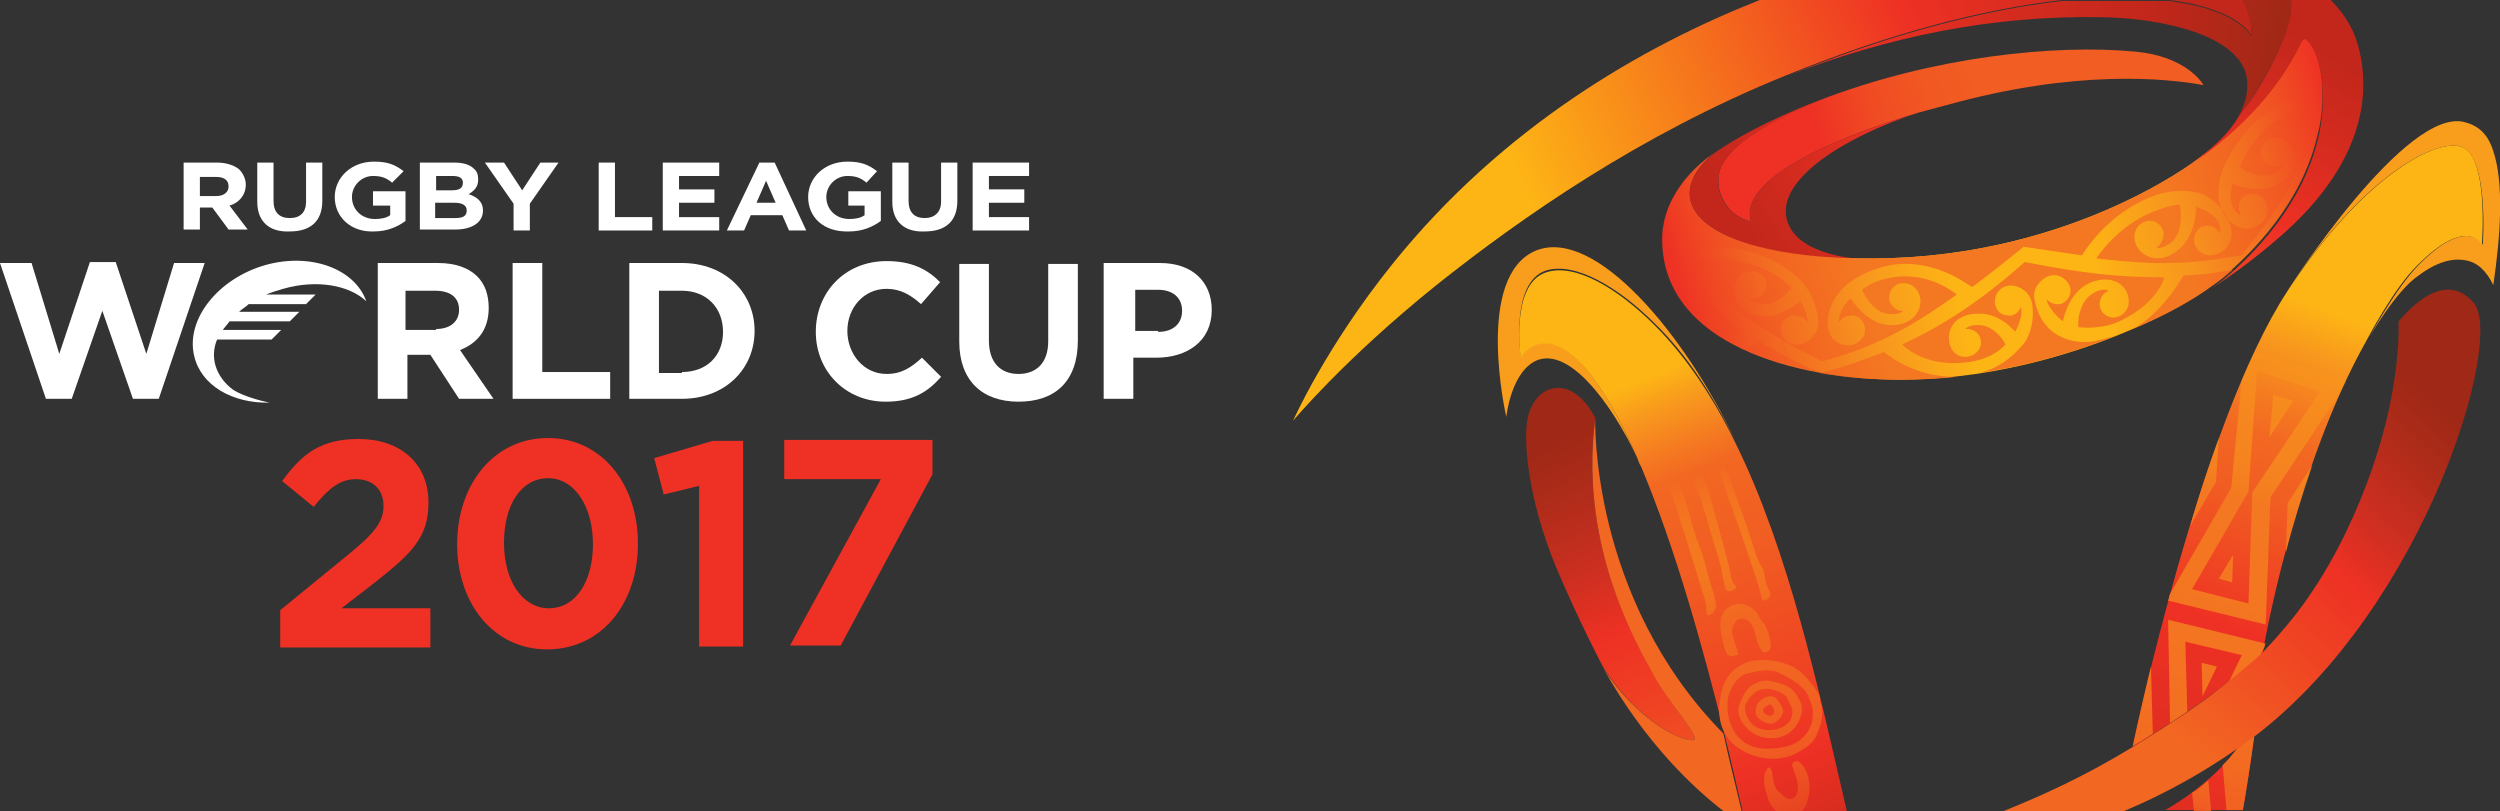 <?xml version="1.0" encoding="utf-8"?>
<!-- Generator: Adobe Illustrator 19.0.1, SVG Export Plug-In . SVG Version: 6.00 Build 0)  -->
<svg version="1.1" id="Artwork" xmlns="http://www.w3.org/2000/svg" xmlns:xlink="http://www.w3.org/1999/xlink" x="0px" y="0px"
	 viewBox="0 0 261.4 84.8" style="enable-background:new 0 0 261.4 84.8;" xml:space="preserve">
<rect x="0" y="0" width="261.4" height="84.8" fill="#333333" stroke="none"/>
<style type="text/css">
	.st0{fill:url(#SVGID_1_);}
	.st1{fill:#F99D1C;}
	.st2{fill:url(#XMLID_2_);}
	.st3{fill:url(#XMLID_3_);}
	.st4{fill:url(#XMLID_4_);}
	.st5{fill:url(#SVGID_2_);}
	.st6{fill:url(#SVGID_3_);}
	.st7{fill:url(#SVGID_4_);}
	.st8{fill:url(#XMLID_5_);}
	.st9{fill:url(#XMLID_6_);}
	.st10{fill:url(#XMLID_7_);}
	.st11{fill:url(#XMLID_8_);}
	.st12{fill:url(#XMLID_9_);}
	.st13{fill:url(#XMLID_10_);}
	.st14{fill:url(#XMLID_11_);}
	.st15{fill:url(#XMLID_12_);}
	.st16{fill:url(#XMLID_13_);}
	.st17{fill:url(#XMLID_14_);}
	.st18{fill:url(#XMLID_15_);}
	.st19{fill:#FFFFFF;}
	.st20{fill:#EE3124;}
	.st21{fill:url(#SVGID_5_);}
	.st22{fill:url(#SVGID_6_);}
	.st23{fill:url(#XMLID_16_);}
	.st24{fill:#F26722;}
	.st25{fill:url(#SVGID_7_);}
	.st26{fill:url(#SVGID_8_);}
	.st27{fill:url(#SVGID_9_);}
	.st28{fill:url(#SVGID_10_);}
</style>
<linearGradient id="SVGID_1_" gradientUnits="userSpaceOnUse" x1="231.863" y1="80.466" x2="221.386" y2="111.637">
	<stop  offset="0" style="stop-color:#EE3124"/>
	<stop  offset="0.465" style="stop-color:#C3271B"/>
</linearGradient>
<path class="st0" d="M234.5,84.8c0.4-2.3,0.8-4.9,1.2-7.8c-0.6,0.4-1.1,0.8-1.7,1.2c0,0.1-0.1,0.1-0.1,0.1c-0.3,0.4-2.5,3.5-7.5,6.4
	H234.5z"/>
<path id="XMLID_495_" class="st1" d="M159,37.2c0,0-1.1-7.6,2.6-8.9c3.1-1,7.7,1.8,11.4,5.5c3.4,3.3,6.1,7.5,8.4,12.2
	c-5.2-11-14.6-22.3-20.8-19.8c-6.5,2.7-3.1,17.4-3.1,17.4s0.5-5,3.4-6c3.9-1.2,8.5,6.4,10.2,10.1C165.2,34.2,160.7,34.8,159,37.2z"
	/>
<linearGradient id="XMLID_2_" gradientUnits="userSpaceOnUse" x1="180.751" y1="88.807" x2="162.364" y2="46.158">
	<stop  offset="0" style="stop-color:#F26722"/>
	<stop  offset="3.497296e-02" style="stop-color:#F26422"/>
	<stop  offset="0.366" style="stop-color:#EF4223"/>
	<stop  offset="0.543" style="stop-color:#EE3124"/>
	<stop  offset="0.705" style="stop-color:#CB2F20"/>
	<stop  offset="0.896" style="stop-color:#AC2B19"/>
	<stop  offset="0.999" style="stop-color:#A02816"/>
</linearGradient>
<path id="XMLID_494_" class="st2" d="M176.9,77.4c1.4,0.1-2.7-4.1-4.2-7.3c-6.3-10.9-6.7-20.3-5.9-26.4c-2.4-4.7-6.4-3.7-7.1,0.2
	c-0.4,2.2,0,8.1,3,15.4c2.5,5.9,4.9,10.4,4.9,10.4C170.3,74.1,174.6,77.2,176.9,77.4z"/>
<path id="XMLID_484_" class="st1" d="M260.7,15.8c-0.5-1.6-1.4-2.6-2.9-3c-6.1-1.9-18.6,17.5-18.6,17.6c7.6-11.7,15.2-15.8,18-15.1
	c3.1,0.8,2.4,10.3,2.4,10.3s-1.6-3.1-6.7,2.1c-2.4,2.4-5.3,7.8-5.3,7.8h0c0.1-0.2,2.9-5.1,5.3-6.7v0c2-1.5,3.6-1.8,4.8-1.6
	c1.4,0.2,2.3,1.2,3,2.6C261.5,24.4,261.8,19.1,260.7,15.8z"/>
<linearGradient id="XMLID_3_" gradientUnits="userSpaceOnUse" x1="246.561" y1="33.609" x2="212.38" y2="123.676">
	<stop  offset="0" style="stop-color:#FDB515"/>
	<stop  offset="5.140216e-02" style="stop-color:#F8981D"/>
	<stop  offset="0.121" style="stop-color:#F47621"/>
	<stop  offset="0.156" style="stop-color:#F26722"/>
	<stop  offset="0.217" style="stop-color:#F15D22"/>
	<stop  offset="0.328" style="stop-color:#EF3E23"/>
	<stop  offset="0.358" style="stop-color:#EE3124"/>
	<stop  offset="0.515" style="stop-color:#DF2E21"/>
	<stop  offset="0.794" style="stop-color:#C3271B"/>
</linearGradient>
<path id="XMLID_481_" class="st3" d="M257.2,15.3c-2.8-0.7-10.3,3.4-18,15.1l0,0C230,44.4,223,78,223,78.1v0c0,0,5.7-3.5,8.7-5.8
	c3.9-3,4.9-4.1,4.9-4.1v0c0,0,3.2-19.1,10.9-32.7l0,0c0,0,2.8-5.4,5.3-7.8c5.2-5.2,6.7-2.1,6.7-2.1S260.3,16,257.2,15.3z"/>
<linearGradient id="XMLID_4_" gradientUnits="userSpaceOnUse" x1="180.468" y1="18.537" x2="219.988" y2="6.92">
	<stop  offset="0" style="stop-color:#EE3124"/>
	<stop  offset="0.255" style="stop-color:#EE3124"/>
	<stop  offset="0.4" style="stop-color:#F04A23"/>
	<stop  offset="0.55" style="stop-color:#F15822"/>
	<stop  offset="0.675" style="stop-color:#F15D22"/>
</linearGradient>
<path id="XMLID_451_" class="st4" d="M223.3,5.4c-8.4-0.8-21.2,0.5-33.1,5.1l0,0c-6.7,2.8-9.5,5.1-10.3,7.1
	c-0.7,1.9,0.3,3.8,1.4,4.7c0.9,0.7,1.8,0.9,1.8,0.9c-1.6-5,11.4-9.6,17.4-11.4c1.8-0.5,3-0.8,3-0.8c13.6-3.8,23.1-2.8,26.9-2.1
	C230.3,8.7,228.6,5.9,223.3,5.4z"/>
<g>
	<linearGradient id="SVGID_2_" gradientUnits="userSpaceOnUse" x1="222.92" y1="-4.883" x2="150.077" y2="26.014">
		<stop  offset="0" style="stop-color:#C3271B"/>
		<stop  offset="0.31" style="stop-color:#EE3124"/>
		<stop  offset="0.864" style="stop-color:#FDB515"/>
	</linearGradient>
	<path class="st5" d="M184,0c-12.4,4.9-26.9,13.3-38.4,27.6c-7,8.7-10.4,16.4-10.4,16.4s5.3-6.4,15-14.2c8.8-7,21.2-15.7,36.5-21.9
		c0,0,0,0,0,0C198,3.3,207.7,0.9,215.6,0H184z"/>
	<linearGradient id="SVGID_3_" gradientUnits="userSpaceOnUse" x1="226.601" y1="3.794" x2="182.101" y2="22.669">
		<stop  offset="0" style="stop-color:#C3271B"/>
		<stop  offset="0.31" style="stop-color:#EE3124"/>
		<stop  offset="0.864" style="stop-color:#FDB515"/>
	</linearGradient>
	<path class="st6" d="M234.5,0h-7.6c1.3,0.2,2.5,0.4,3.5,0.7c4.2,1.2,5,3,5,3s0.2-1.2-0.6-3.1C234.7,0.4,234.6,0.2,234.5,0z"/>
</g>
<linearGradient id="SVGID_4_" gradientUnits="userSpaceOnUse" x1="238.797" y1="6.606" x2="190.554" y2="1.744">
	<stop  offset="0" style="stop-color:#A02816"/>
	<stop  offset="0.307" style="stop-color:#C3271B"/>
	<stop  offset="0.989" style="stop-color:#EE3124"/>
</linearGradient>
<path class="st7" d="M234.5,0c0.1,0.2,0.2,0.4,0.3,0.7c0.8,1.9,0.6,3.1,0.6,3.1s-0.8-1.8-5-3c-1.1-0.3-2.3-0.5-3.5-0.7h-11.3
	c-7.9,0.9-17.6,3.3-28.9,7.9c0,0,0,0,0,0c10.7-4.2,21.7-6.4,32.8-6.2c4.7,0,13.4,1.2,15.2,5.5c1,2.6-0.9,5.3-1,5.5c0,0,0,0,0.1-0.1
	c0.3-0.3,1.3-1.8,1.3-1.8c1.1-1.7,2.5-4.1,3.9-7.2c0.4-0.9,0.8-2.4,0.7-3.8H234.5z"/>
<linearGradient id="XMLID_5_" gradientUnits="userSpaceOnUse" x1="175.981" y1="32.246" x2="244.458" y2="13.974">
	<stop  offset="0" style="stop-color:#EE3124"/>
	<stop  offset="0.12" style="stop-color:#F26722"/>
	<stop  offset="0.25" style="stop-color:#F7921E"/>
	<stop  offset="0.297" style="stop-color:#F99E1C"/>
	<stop  offset="0.4" style="stop-color:#FDB515"/>
	<stop  offset="0.6" style="stop-color:#FDB515"/>
	<stop  offset="0.75" style="stop-color:#F7921E"/>
	<stop  offset="0.805" style="stop-color:#F57F20"/>
	<stop  offset="0.88" style="stop-color:#F26722"/>
	<stop  offset="0.998" style="stop-color:#EE3124"/>
</linearGradient>
<path id="XMLID_447_" class="st8" d="M241.3,4.2c-0.2-0.2-0.4-0.3-0.6,0c-1.8,3.8-4.9,8-11,12.5c0,0-14,10.9-35.8,10.3l0,0
	c-6.4-0.1-15.4-1.5-17-5.6c-1.1-2.8,2.1-5.3,2.5-5.5l0,0c0,0-5.6,3.4-5.6,9.1c0,11,13.9,14.7,24.9,14.7c14,0,27.4-6,32.5-9.8
	c0.3-0.2,0.7-0.5,1.1-0.8c3.4-2.8,8.4-8,10-14.9C243.3,10.6,242.9,5.9,241.3,4.2z"/>
<linearGradient id="XMLID_6_" gradientUnits="userSpaceOnUse" x1="203.349" y1="10.519" x2="180.909" y2="25.198">
	<stop  offset="0.208" style="stop-color:#EE3124"/>
	<stop  offset="0.916" style="stop-color:#C3271B"/>
</linearGradient>
<path id="XMLID_446_" class="st9" d="M176.9,21.4c1.6,4.1,10.6,5.6,17,5.6l0,0h0c0,0-6.3-0.4-7.1-4.2c-0.9-4,5.8-8.4,13.7-11
	c-6,1.8-19,6.4-17.4,11.4c0,0-0.9-0.2-1.8-0.9c-1.2-0.9-2.1-2.8-1.4-4.7c0.8-2,3.6-4.2,10.3-7.1l0,0c0,0-6.3,2.3-10.8,5.4
	c0,0,0,0,0,0l0,0C179,16.2,175.8,18.6,176.9,21.4z"/>
<linearGradient id="XMLID_7_" gradientUnits="userSpaceOnUse" x1="170.669" y1="34.418" x2="249.77" y2="11.043">
	<stop  offset="5.000000e-02" style="stop-color:#EE3124;stop-opacity:0"/>
	<stop  offset="0.3" style="stop-color:#F47721"/>
	<stop  offset="0.7" style="stop-color:#F47721"/>
	<stop  offset="0.95" style="stop-color:#EE3124;stop-opacity:1.194000e-02"/>
</linearGradient>
<path id="XMLID_439_" class="st10" d="M221.5,35C221.5,35,221.5,35,221.5,35c-4.2,1.7-9.2,3.2-14.6,4l0,0c1-0.2,3-0.9,4.8-3.2
	c0.1-0.1,1.1-1.6,0.8-3.9c-0.1-0.9-0.7-1.6-1.5-1.9c-1.1-0.4-2,0.1-2.3,0.9c-0.3,0.8,0,1.4,0.4,1.8c0.4,0.3,0.9,0.3,1.2,0.3
	c0.8-0.2,1-0.9,1-0.9c0.3,1.1-0.6,2.6-0.6,2.6s-1.6-2.1-4.1-1.9c-2,0.1-3,1.4-2.8,2.9c0.2,1.2,1,1.7,1.9,1.6
	c0.8-0.1,1.3-0.7,1.4-1.2c0.1-0.5-0.1-1-0.3-1.2c-0.5-0.6-1.3-0.5-1.3-0.5s0.3-0.5,1.6-0.4c1.7,0.2,2.6,2,2.6,2s-1.2,1.6-4.2,1.9
	c-4.5,0.5-6.6-1.9-6.6-1.9c4.2-1.9,8.3-4.6,12.8-8.6c5.7,1.1,9.5,1.6,14.6,1.6c0,0-0.6,2.6-4.5,4.5c-1.7,0.9-3.9,0.8-4.5,0.7
	c0-0.2,0-0.3,0-0.5c0-0.6,0.3-2.3,1.5-3c1.1-0.7,1.7-0.3,1.7-0.3s-0.7,0.2-0.9,1c-0.1,0.3-0.1,0.8,0.2,1.2c0.3,0.4,1,0.8,1.7,0.5
	c0.8-0.3,1.3-1.1,1-2.2c-0.4-1.4-1.9-2.1-3.8-1.4c-2.3,0.9-2.9,3.6-3,4.1c-0.9-0.7-1.7-1.8-1.7-2.3c0,0,0.5,0.6,1.3,0.5
	c0.3,0,0.7-0.2,1-0.7c0.3-0.5,0.3-1.2-0.3-1.8c-0.6-0.6-1.6-0.8-2.5,0c-0.7,0.6-1,1.4-0.7,2.3c0.1,0.6,0.5,1.9,1.6,2.9
	c0.8,0.7,2.3,1.5,4.5,1.2C220.2,35.4,221.3,35.1,221.5,35z M228.3,28.8c0,0-2.1,3.9-5.3,5.6l0,0c3.6-1.5,6.4-3.1,8.3-4.5
	c0.3-0.2,0.7-0.5,1.1-0.8c0.4-0.3,0.7-0.6,1.1-0.9c0,0,0,0,0,0C231.7,28.5,230.8,28.7,228.3,28.8z M197,36.8
	c-4.6,1.8-6.6,2.2-6.8,2.2c2.8,0.5,5.7,0.7,8.5,0.7c2,0,4-0.1,5.9-0.3l0,0C200,39.5,197,36.8,197,36.8z M240.7,4.2
	c-1.8,3.8-4.9,8-11,12.5c0,0-14,10.9-35.8,10.3l0,0c-6.4-0.1-15.4-1.5-17-5.6c-1.1-2.8,2.1-5.3,2.5-5.5l0,0c0,0-1.7,1-3.2,2.8
	c-1.6,1.9-1.7,4.1-0.9,7.4c0,0,4.2-0.8,7.9,0.3c2.8,0.8,5,2.5,5.9,4c0.8,1.4,1,2.7,1,3.3c0,0.9-0.5,1.7-1.3,2.1
	c-1,0.5-1.9,0.2-2.3-0.5c-0.2-0.3-0.3-0.6-0.3-0.8c0-1.4,1.3-1.6,1.6-1.5c0.8,0.1,1.2,0.7,1.2,0.7c-0.1-1.4-0.8-2.2-0.8-2.2
	s-2.2,2-4.5,1.5c-1.9-0.5-2.8-1.9-2.3-3.3c0.4-1.1,1.3-1.5,2.1-1.3c0.8,0.2,1.2,0.8,1.2,1.4c0,0.5-0.3,0.9-0.5,1.1
	c-0.6,0.5-1.3,0.3-1.3,0.3c0,0,0,0,0,0c0.1,0.2,0.5,0.6,1.5,0.6c1.4,0.1,2.5-1.2,2.9-1.7c0,0-1.5-1.8-4.7-2.6
	c-3.3-0.9-5.9-0.1-5.9-0.1c3.6,4.9,8.4,7.6,13.8,10.4c5.5-1.5,9.2-3.5,14.1-7c0,0-2.3-2-5.6-1.9c-2.9,0.1-4.3,1.4-4.3,1.4l0,0l0,0
	c0,0,0.9,2.2,2.6,2.5c1.3,0.2,1.7-0.3,1.7-0.3s-0.7,0.1-1.2-0.6c-0.2-0.2-0.4-0.7-0.2-1.2c0.1-0.5,0.6-1.1,1.4-1.1
	c0.8,0,1.6,0.5,1.8,1.7c0.1,1.4-1,2.7-3,2.7c-2.2,0-3.7-1.9-4.3-2.8c0,0-0.8,0.6-1.1,1.7c-0.2,0.5-0.1,0.8-0.1,0.8s0.3-0.7,1.2-0.7
	c1.2-0.1,1.6,1.1,1.5,1.6c0,0.5-0.3,0.8-0.6,1.1c-0.6,0.5-1.4,0.5-2.1,0.2c-0.8-0.4-1.2-1.1-1.2-2.1c0-1.4,0.7-4.5,5.8-5.9
	c2.5-0.7,5.4-0.2,8,1.3c0.8,0.5,1.3,0.8,1.3,0.8c0.1,0,0.3-0.2,0.3-0.2c1.9-1.4,5.1-4,5.1-4l6.1,0.9c0,0,1.4-2.5,4.4-4.6
	c1.9-1.3,4.3-2.4,6.9-2.1c2.2,0.2,3.4,1.9,3.8,2.6c1,1.7,0.5,3.3-0.8,3.9c-1.1,0.5-2,0-2.4-0.7c-0.4-0.7-0.1-1.4,0.2-1.8
	c0.4-0.4,0.9-0.4,1.2-0.4c0.8,0.1,1.1,0.8,1.1,0.8s0.6-1.8-2.5-2.8c0,0,0.2,3.2-2.2,4.8c-1.6,1.1-3.3,0.6-4-0.7
	c-0.5-1.1-0.1-2,0.6-2.4c0.7-0.4,1.4-0.2,1.8,0.2c0.4,0.4,0.5,0.9,0.4,1.2c-0.1,0.8-0.7,1.2-0.7,1.2c0,0,0.6,0.2,1.6-0.6
	c1.4-1.3,0.8-3.9,0.8-3.9s-1,0-2.9,0.8c-3.7,1.5-5.8,4.8-5.8,4.8c0.1,0,0.6,0.1,0.7,0.1c5.6,0.6,8.6,0.6,14.5-0.4
	c4.4-5.5,6-8.2,7.8-14.6c0.1-0.2,0.2-0.8,0.3-1c0,0-2.2-0.6-5.4,2.2c-2.2,2-2.9,4.2-2.9,4.2s1.9,1.3,3.4,0.7
	c1.2-0.5,1.2-1.1,1.2-1.1s-0.6,0.5-1.4,0.2c-0.3-0.1-0.7-0.4-0.9-0.9c-0.2-0.5-0.1-1.3,0.6-1.7c0.7-0.5,1.7-0.4,2.4,0.5
	c0.9,1.1,0.6,2.8-1.1,3.9c-2,1.3-4.5,0.3-5,0.1c0,0-0.3,1.2-0.1,2c0.4,1.2,1,1.3,1,1.3s-0.4-0.6-0.1-1.4c0.1-0.3,0.4-0.7,1-0.8
	c0.5-0.1,1.3,0,1.7,0.8c0.4,0.7,0.3,1.7-0.7,2.4c-1.2,0.8-2.9,0.4-3.8-1.4c-1.9-3.9,2.8-8.9,3.7-9.6c3-2.4,4.5-2.7,6.9-2.7l0,0
	c-0.1-2.2-0.6-4.2-1.5-5.2C241.2,4,240.9,3.9,240.7,4.2z M182.3,36.5C182.3,36.5,182.3,36.5,182.3,36.5c2.4,1.1,5.1,1.9,7.9,2.4
	c-0.2-0.1-2.7-1-6.2-3.2C184,35.7,183.5,36.2,182.3,36.5z M174.6,26.6c-0.4-0.9-0.7-2-0.7-3.3c0,0,0,0,0,0c-0.1,0.5-0.2,1.1-0.2,1.6
	c0,1.4,0.2,2.8,0.7,4c0.3,0.8,1.1,2.8,3.4,4.8c0.6,0.6,1.4,1.1,2.1,1.6c1.2-0.1,2-0.5,2.4-0.7C182.3,34.6,176.6,30.9,174.6,26.6z"/>
<g>
	<linearGradient id="XMLID_8_" gradientUnits="userSpaceOnUse" x1="235.395" y1="35.736" x2="213.187" y2="109.765">
		<stop  offset="0" style="stop-color:#FDB515;stop-opacity:0"/>
		<stop  offset="3.927702e-02" style="stop-color:#FCB117;stop-opacity:0.188"/>
		<stop  offset="8.922711e-02" style="stop-color:#FAA51A;stop-opacity:0.426"/>
		<stop  offset="0.145" style="stop-color:#F7931E;stop-opacity:0.692"/>
		<stop  offset="0.204" style="stop-color:#F47A20;stop-opacity:0.977"/>
		<stop  offset="0.209" style="stop-color:#F47721"/>
		<stop  offset="0.397" style="stop-color:#F47521"/>
		<stop  offset="0.561" style="stop-color:#F36C21"/>
		<stop  offset="0.717" style="stop-color:#F15D22"/>
		<stop  offset="0.724" style="stop-color:#F15D22"/>
		<stop  offset="0.956" style="stop-color:#F15D22;stop-opacity:0"/>
	</linearGradient>
	<path id="XMLID_434_" class="st11" d="M232,45.8c-1.1,3-2.1,6.1-3,9.2l2.7-4.6L232,45.8z"/>
	<linearGradient id="XMLID_9_" gradientUnits="userSpaceOnUse" x1="236.199" y1="35.977" x2="213.99" y2="110.006">
		<stop  offset="0" style="stop-color:#FDB515;stop-opacity:0"/>
		<stop  offset="3.927702e-02" style="stop-color:#FCB117;stop-opacity:0.188"/>
		<stop  offset="8.922711e-02" style="stop-color:#FAA51A;stop-opacity:0.426"/>
		<stop  offset="0.145" style="stop-color:#F7931E;stop-opacity:0.692"/>
		<stop  offset="0.204" style="stop-color:#F47A20;stop-opacity:0.977"/>
		<stop  offset="0.209" style="stop-color:#F47721"/>
		<stop  offset="0.397" style="stop-color:#F47521"/>
		<stop  offset="0.561" style="stop-color:#F36C21"/>
		<stop  offset="0.717" style="stop-color:#F15D22"/>
		<stop  offset="0.724" style="stop-color:#F15D22"/>
		<stop  offset="0.956" style="stop-color:#F15D22;stop-opacity:0"/>
	</linearGradient>
	<path id="XMLID_433_" class="st12" d="M224.9,69.7c-1.2,5-1.9,8.3-1.9,8.3v0c0,0,0.9-0.5,2.1-1.3L224.9,69.7z"/>
	<linearGradient id="XMLID_10_" gradientUnits="userSpaceOnUse" x1="240.659" y1="37.315" x2="218.45" y2="111.344">
		<stop  offset="0" style="stop-color:#FDB515;stop-opacity:0"/>
		<stop  offset="3.927702e-02" style="stop-color:#FCB117;stop-opacity:0.188"/>
		<stop  offset="8.922711e-02" style="stop-color:#FAA51A;stop-opacity:0.426"/>
		<stop  offset="0.145" style="stop-color:#F7931E;stop-opacity:0.692"/>
		<stop  offset="0.204" style="stop-color:#F47A20;stop-opacity:0.977"/>
		<stop  offset="0.209" style="stop-color:#F47721"/>
		<stop  offset="0.397" style="stop-color:#F47521"/>
		<stop  offset="0.561" style="stop-color:#F36C21"/>
		<stop  offset="0.717" style="stop-color:#F15D22"/>
		<stop  offset="0.724" style="stop-color:#F15D22"/>
		<stop  offset="0.956" style="stop-color:#F15D22;stop-opacity:0"/>
	</linearGradient>
	<polygon id="XMLID_430_" class="st13" points="230.2,69.3 230.3,72.8 231.8,69.7 	"/>
	<linearGradient id="XMLID_11_" gradientUnits="userSpaceOnUse" x1="240.246" y1="37.191" x2="218.037" y2="111.22">
		<stop  offset="0" style="stop-color:#FDB515;stop-opacity:0"/>
		<stop  offset="3.927702e-02" style="stop-color:#FCB117;stop-opacity:0.188"/>
		<stop  offset="8.922711e-02" style="stop-color:#FAA51A;stop-opacity:0.426"/>
		<stop  offset="0.145" style="stop-color:#F7931E;stop-opacity:0.692"/>
		<stop  offset="0.204" style="stop-color:#F47A20;stop-opacity:0.977"/>
		<stop  offset="0.209" style="stop-color:#F47721"/>
		<stop  offset="0.397" style="stop-color:#F47521"/>
		<stop  offset="0.561" style="stop-color:#F36C21"/>
		<stop  offset="0.717" style="stop-color:#F15D22"/>
		<stop  offset="0.724" style="stop-color:#F15D22"/>
		<stop  offset="0.956" style="stop-color:#F15D22;stop-opacity:0"/>
	</linearGradient>
	<path id="XMLID_427_" class="st14" d="M235.7,36.8c-0.4,0.9-0.9,1.9-1.3,2.9L233.3,51l-6.4,11.1c-0.1,0.2-0.1,0.5-0.2,0.7l10.2,2.5
		l0.5-13.3l7.7-11.6c0.1-0.2,0.2-0.4,0.3-0.6L235.7,36.8z M235.5,51.5l-0.4,11.6l-5.9-1.5l5.9-10.2l0.9-12.6l6.6,2.1L235.5,51.5z"/>
	<linearGradient id="XMLID_12_" gradientUnits="userSpaceOnUse" x1="240.074" y1="37.14" x2="217.865" y2="111.168">
		<stop  offset="0" style="stop-color:#FDB515;stop-opacity:0"/>
		<stop  offset="3.927702e-02" style="stop-color:#FCB117;stop-opacity:0.188"/>
		<stop  offset="8.922711e-02" style="stop-color:#FAA51A;stop-opacity:0.426"/>
		<stop  offset="0.145" style="stop-color:#F7931E;stop-opacity:0.692"/>
		<stop  offset="0.204" style="stop-color:#F47A20;stop-opacity:0.977"/>
		<stop  offset="0.209" style="stop-color:#F47721"/>
		<stop  offset="0.397" style="stop-color:#F47521"/>
		<stop  offset="0.561" style="stop-color:#F36C21"/>
		<stop  offset="0.717" style="stop-color:#F15D22"/>
		<stop  offset="0.724" style="stop-color:#F15D22"/>
		<stop  offset="0.956" style="stop-color:#F15D22;stop-opacity:0"/>
	</linearGradient>
	<polygon id="XMLID_426_" class="st15" points="237.7,41.3 237.3,45.7 239.8,41.9 	"/>
	<linearGradient id="XMLID_13_" gradientUnits="userSpaceOnUse" x1="240.346" y1="37.221" x2="218.137" y2="111.25">
		<stop  offset="0" style="stop-color:#FDB515;stop-opacity:0"/>
		<stop  offset="3.927702e-02" style="stop-color:#FCB117;stop-opacity:0.188"/>
		<stop  offset="8.922711e-02" style="stop-color:#FAA51A;stop-opacity:0.426"/>
		<stop  offset="0.145" style="stop-color:#F7931E;stop-opacity:0.692"/>
		<stop  offset="0.204" style="stop-color:#F47A20;stop-opacity:0.977"/>
		<stop  offset="0.209" style="stop-color:#F47721"/>
		<stop  offset="0.397" style="stop-color:#F47521"/>
		<stop  offset="0.561" style="stop-color:#F36C21"/>
		<stop  offset="0.717" style="stop-color:#F15D22"/>
		<stop  offset="0.724" style="stop-color:#F15D22"/>
		<stop  offset="0.956" style="stop-color:#F15D22;stop-opacity:0"/>
	</linearGradient>
	<path id="XMLID_425_" class="st16" d="M226.9,75.6c0.6-0.4,1.2-0.8,1.8-1.2l-0.2-7.3l5.9,1.4l-1.4,2.9c1.8-1.5,2.9-2.3,3.3-2.8
		l0.5-1c0-0.1,0-0.2,0.1-0.3l-10.2-2.5L226.9,75.6z"/>
	<linearGradient id="XMLID_14_" gradientUnits="userSpaceOnUse" x1="244.124" y1="38.355" x2="221.915" y2="112.383">
		<stop  offset="0" style="stop-color:#FDB515;stop-opacity:0"/>
		<stop  offset="3.927702e-02" style="stop-color:#FCB117;stop-opacity:0.188"/>
		<stop  offset="8.922711e-02" style="stop-color:#FAA51A;stop-opacity:0.426"/>
		<stop  offset="0.145" style="stop-color:#F7931E;stop-opacity:0.692"/>
		<stop  offset="0.204" style="stop-color:#F47A20;stop-opacity:0.977"/>
		<stop  offset="0.209" style="stop-color:#F47721"/>
		<stop  offset="0.397" style="stop-color:#F47521"/>
		<stop  offset="0.561" style="stop-color:#F36C21"/>
		<stop  offset="0.717" style="stop-color:#F15D22"/>
		<stop  offset="0.724" style="stop-color:#F15D22"/>
		<stop  offset="0.956" style="stop-color:#F15D22;stop-opacity:0"/>
	</linearGradient>
	<path id="XMLID_424_" class="st17" d="M239,57.8c0.7-2.8,1.7-6,2.8-9.2l-2.6,4L239,57.8z"/>
	<linearGradient id="XMLID_15_" gradientUnits="userSpaceOnUse" x1="239.785" y1="37.053" x2="217.577" y2="111.081">
		<stop  offset="0" style="stop-color:#FDB515;stop-opacity:0"/>
		<stop  offset="3.927702e-02" style="stop-color:#FCB117;stop-opacity:0.188"/>
		<stop  offset="8.922711e-02" style="stop-color:#FAA51A;stop-opacity:0.426"/>
		<stop  offset="0.145" style="stop-color:#F7931E;stop-opacity:0.692"/>
		<stop  offset="0.204" style="stop-color:#F47A20;stop-opacity:0.977"/>
		<stop  offset="0.209" style="stop-color:#F47721"/>
		<stop  offset="0.397" style="stop-color:#F47521"/>
		<stop  offset="0.561" style="stop-color:#F36C21"/>
		<stop  offset="0.717" style="stop-color:#F15D22"/>
		<stop  offset="0.724" style="stop-color:#F15D22"/>
		<stop  offset="0.956" style="stop-color:#F15D22;stop-opacity:0"/>
	</linearGradient>
	<polygon id="XMLID_423_" class="st18" points="233.4,60.9 233.5,58 232,60.5 	"/>
</g>
<g>
	<g>
		<path class="st19" d="M19.1,17h3.6c1,0,1.8,0.3,2.3,0.7c0.4,0.4,0.7,1,0.7,1.6v0c0,1.1-0.7,1.9-1.7,2.2l1.9,2.5h-2l-1.7-2.3h0
			h-1.3v2.3h-1.7V17z M22.6,20.5c0.8,0,1.3-0.4,1.3-1v0c0-0.7-0.5-1-1.3-1h-1.7v2H22.6z"/>
		<path class="st19" d="M26.9,21.1V17h1.7v4c0,1.2,0.6,1.8,1.7,1.8s1.7-0.6,1.7-1.7V17h1.7v4c0,2.2-1.3,3.2-3.4,3.2
			C28.2,24.3,26.9,23.2,26.9,21.1z"/>
		<path class="st19" d="M35,20.6L35,20.6c0-2,1.7-3.7,4.1-3.7c1.4,0,2.2,0.3,3.1,1L41,19.1c-0.6-0.5-1.1-0.7-2-0.7
			c-1.2,0-2.2,1-2.2,2.2v0c0,1.3,1,2.3,2.4,2.3c0.6,0,1.2-0.1,1.6-0.4v-1H39V20h3.4v3.1c-0.8,0.6-1.9,1.1-3.3,1.1
			C36.7,24.3,35,22.7,35,20.6z"/>
		<path class="st19" d="M43.9,17h3.6c0.9,0,1.6,0.2,2,0.6c0.4,0.3,0.5,0.7,0.5,1.2v0c0,0.8-0.5,1.2-1,1.5c0.9,0.3,1.5,0.8,1.5,1.7v0
			c0,1.3-1.2,2-2.9,2h-3.7V17z M47.2,19.9c0.8,0,1.2-0.2,1.2-0.8v0c0-0.5-0.4-0.7-1.1-0.7h-1.7v1.5H47.2z M47.6,22.8
			c0.8,0,1.2-0.2,1.2-0.8v0c0-0.5-0.4-0.8-1.3-0.8h-2v1.6H47.6z"/>
		<path class="st19" d="M53.7,21.3l-3-4.3h2l1.9,2.9l1.9-2.9h1.9l-3,4.3v2.8h-1.7V21.3z"/>
		<path class="st19" d="M62.6,17h1.7v5.7h3.9v1.4h-5.6V17z"/>
		<path class="st19" d="M69.3,17h5.9v1.4H71v1.4h3.7v1.4H71v1.5h4.2v1.4h-5.9V17z"/>
		<path class="st19" d="M79.4,17h1.6l3.3,7.1h-1.8l-0.7-1.6h-3.3l-0.7,1.6H76L79.4,17z M81.1,21.2l-1-2.3l-1,2.3H81.1z"/>
		<path class="st19" d="M84.5,20.6L84.5,20.6c0-2,1.7-3.7,4.1-3.7c1.4,0,2.2,0.3,3.1,1l-1.1,1.2c-0.6-0.5-1.1-0.7-2-0.7
			c-1.2,0-2.2,1-2.2,2.2v0c0,1.3,1,2.3,2.4,2.3c0.6,0,1.2-0.1,1.6-0.4v-1h-1.7V20h3.4v3.1c-0.8,0.6-1.9,1.1-3.3,1.1
			C86.1,24.3,84.5,22.7,84.5,20.6z"/>
		<path class="st19" d="M93.3,21.1V17H95v4c0,1.2,0.6,1.8,1.7,1.8c1,0,1.7-0.6,1.7-1.7V17h1.7v4c0,2.2-1.3,3.2-3.4,3.2
			C94.6,24.3,93.3,23.2,93.3,21.1z"/>
		<path class="st19" d="M101.7,17h5.9v1.4h-4.2v1.4h3.7v1.4h-3.7v1.5h4.2v1.4h-5.9V17z"/>
	</g>
	<g>
		<path class="st20" d="M29.3,63.8l7.1-5.8c2.7-2.2,3.7-3.4,3.7-5.1c0-1.8-1.2-2.8-2.9-2.8c-1.6,0-2.8,0.9-4.4,2.9l-3.3-2.7
			c2.1-2.9,4.1-4.4,8-4.4c4.4,0,7.3,2.6,7.3,6.6v0.1c0,3.6-1.8,5.3-5.6,8.3l-3.5,2.7h9.3v4.1H29.3V63.8z"/>
		<path class="st20" d="M47.8,56.9L47.8,56.9c0-6.2,3.8-11.1,9.5-11.1c5.6,0,9.4,4.8,9.4,11v0.1c0,6.2-3.8,11-9.5,11
			C51.6,67.9,47.8,63.1,47.8,56.9z M62,56.9L62,56.9c0-3.9-1.9-6.9-4.7-6.9c-2.8,0-4.6,2.8-4.6,6.7v0.1c0,3.9,1.9,6.8,4.7,6.8
			C60.2,63.6,62,60.8,62,56.9z"/>
		<path class="st20" d="M73.1,50.8l-3.7,0.9l-1-3.8l6.1-1.8h3.2v21.5h-4.6V50.8z"/>
		<path class="st20" d="M92.1,50.1H82V46h15.5v3.6l-9.6,17.9h-5.3L92.1,50.1z"/>
	</g>
	<g>
		<path class="st19" d="M0,27.5h3.3l2.9,9.5l3.2-9.6h2.7l3.2,9.6l2.9-9.5h3.2l-4.8,14.2h-2.7l-3.2-9.2l-3.2,9.2H4.8L0,27.5z"/>
		<path class="st19" d="M39.3,27.5h6.5c1.8,0,3.2,0.5,4.1,1.4c0.8,0.8,1.2,1.9,1.2,3.3v0c0,2.3-1.2,3.7-3,4.4l3.5,5.1H48l-3-4.6h0
			h-2.4v4.6h-3.1V27.5z M45.6,34.4c1.5,0,2.4-0.8,2.4-2v0c0-1.3-0.9-2-2.5-2h-3.1v4.1H45.6z"/>
		<path class="st19" d="M53.6,27.5h3.1v11.4h7.1v2.8H53.6V27.5z"/>
		<path class="st19" d="M65.8,27.5h5.5c4.5,0,7.6,3.1,7.6,7.1v0c0,4-3.1,7.1-7.6,7.1h-5.5V27.5z M71.3,38.9c2.6,0,4.3-1.7,4.3-4.2v0
			c0-2.5-1.7-4.3-4.3-4.3h-2.4v8.6H71.3z"/>
		<path class="st19" d="M85.3,34.7L85.3,34.7c0-4.1,3-7.4,7.4-7.4c2.7,0,4.3,0.9,5.6,2.2l-2,2.3c-1.1-1-2.2-1.6-3.6-1.6
			c-2.4,0-4.1,2-4.1,4.4v0c0,2.4,1.7,4.5,4.1,4.5c1.6,0,2.6-0.7,3.7-1.7l2,2C97,41,95.4,42,92.6,42C88.4,42,85.3,38.8,85.3,34.7z"/>
		<path class="st19" d="M100.3,35.7v-8.1h3.1v8c0,2.3,1.2,3.5,3.1,3.5c1.9,0,3.1-1.2,3.1-3.4v-8.1h3.1v8c0,4.3-2.4,6.4-6.2,6.4
			C102.7,42,100.3,39.8,100.3,35.7z"/>
		<path class="st19" d="M115.5,27.5h5.8c3.4,0,5.4,2,5.4,4.9v0c0,3.3-2.6,5-5.8,5h-2.4v4.3h-3.1V27.5z M121.1,34.7
			c1.6,0,2.5-0.9,2.5-2.2v0c0-1.4-1-2.2-2.5-2.2h-2.4v4.3H121.1z"/>
		<path class="st19" d="M29.6,30.2c3.5-1,6.9-0.4,8.7,1.3c-1.2-3.4-5.8-5.1-10.5-3.8c-5,1.4-8.4,5.7-7.5,9.5c0.7,3.1,4,5,7.9,4.9
			c0,0-2.6-0.5-3.9-1.4c-1.7-1.3-2.4-3.3-1.6-5.2h5.7l1-1l-6.1,0c0.2-0.3,0.5-0.6,0.7-0.9h6.3l1-1h-6.3c0.3-0.3,0.7-0.5,1-0.8l6,0
			l1-1h-5.2C28.3,30.6,28.9,30.4,29.6,30.2z"/>
	</g>
</g>
<linearGradient id="SVGID_5_" gradientUnits="userSpaceOnUse" x1="225.365" y1="35.607" x2="245.447" y2="3.364">
	<stop  offset="0" style="stop-color:#F15D22"/>
	<stop  offset="0.432" style="stop-color:#EE3124"/>
	<stop  offset="0.916" style="stop-color:#C3271B"/>
</linearGradient>
<path class="st21" d="M243.7,0h-4.1c0.1,1.4-0.4,2.9-0.7,3.8c-1.3,3.1-2.7,5.5-3.9,7.2c0,0-1.1,1.4-1.3,1.8c0,0-0.1,0.1-0.1,0.1
	c-1.1,1.7-3.6,3.6-3.9,3.9c6.1-4.4,9.2-8.7,11-12.5c0.2-0.3,0.5-0.2,0.6,0c1.6,1.7,2,6.4,1.1,10.1c-1.6,6.9-6.6,12.1-10,14.9
	c-0.4,0.3-0.8,0.6-1.1,0.8c1.9-1.2,4.7-3.2,7.6-5.8c5.7-5.1,9.5-11.7,7.8-19C246.3,3.5,245.4,1.7,243.7,0z"/>
<linearGradient id="SVGID_6_" gradientUnits="userSpaceOnUse" x1="169.801" y1="40.419" x2="196.23" y2="106.563">
	<stop  offset="0" style="stop-color:#FDB515"/>
	<stop  offset="5.140216e-02" style="stop-color:#F8981D"/>
	<stop  offset="0.121" style="stop-color:#F47621"/>
	<stop  offset="0.156" style="stop-color:#F26722"/>
	<stop  offset="0.288" style="stop-color:#F15D22"/>
	<stop  offset="0.528" style="stop-color:#EF3E23"/>
	<stop  offset="0.593" style="stop-color:#EE3124"/>
	<stop  offset="0.665" style="stop-color:#DF2E21"/>
	<stop  offset="0.794" style="stop-color:#C3271B"/>
</linearGradient>
<path class="st22" d="M171.2,47.9c0.1,0.3,0.2,0.6,0.4,0.9c3.6,8.6,6.4,18.7,8.7,27.9c0.7,2.8,1.3,5.5,1.9,8.1h10.9
	c-2.9-12.5-6-27.1-11.7-38.6c-2.3-4.7-5.1-8.9-8.4-12.2c-3.7-3.7-8.3-6.6-11.4-5.5c-3.7,1.3-2.6,8.9-2.6,8.9
	C160.7,34.8,165.2,34.2,171.2,47.9z"/>
<linearGradient id="XMLID_16_" gradientUnits="userSpaceOnUse" x1="177.328" y1="49.352" x2="190.39" y2="91.095">
	<stop  offset="0" style="stop-color:#FDB515;stop-opacity:0"/>
	<stop  offset="8.015122e-02" style="stop-color:#FAA71A;stop-opacity:0.222"/>
	<stop  offset="0.241" style="stop-color:#F6851F;stop-opacity:0.668"/>
	<stop  offset="0.361" style="stop-color:#F26722"/>
	<stop  offset="0.537" style="stop-color:#F26422"/>
	<stop  offset="0.675" style="stop-color:#F15D22"/>
	<stop  offset="0.997" style="stop-color:#F15D22;stop-opacity:0"/>
</linearGradient>
<path id="XMLID_452_" class="st23" d="M180.5,63.7c1.3-1.2,3-0.2,3.4,0.7c0.4,0.9,0.6,0.6,0.9,1.5c0.7,2.1,0.2,2.2-0.2,2.3
	c-0.3,0.1-0.6-0.3-0.9-1.3c-0.3-1-0.4-1.6-0.8-1.9c-0.3-0.3-1.1-0.6-1.5,0.1c-0.4,0.7-0.4,0.9,0,2.1c0.4,1.3,0.5,1.3,0.1,1.3
	c-0.4,0.1-0.9,0.4-1.2-0.8C180,66.5,179.4,64.7,180.5,63.7z M179.3,57.1c0.6,1.5,0.9,3.8,1.1,4.4c0.2,0.6,0.9,0.2,1.1,0
	c0.1-0.2-0.1-0.3-0.3-0.6c-0.2-0.3-0.3-1.3-0.6-2.4c-0.3-1.1-1.2-4.5-1.8-6.6c-0.6-2.1-1.5-3.2-1.7-4c-0.3-0.8-1-0.6-1,0
	c0,0.2,0.6,1.1,1.2,2.9C178.1,52.7,178.8,55.5,179.3,57.1z M178.7,60.5c-0.3-1.2-0.4-1.5-0.7-2.5c-0.3-1-0.8-1.9-1.3-4.1
	c-0.6-2.1-1.4-4.1-1.7-5c-0.3-0.9-1-0.4-1,0.3c0,0.4,1,2.9,1.7,5.3c0.8,2.4,1.6,5.1,2.2,7c0.6,1.9,0.5,1.7,0.5,2.5
	c0,0.8,1.2,0,1-0.9C179.3,62.2,179,61.6,178.7,60.5z M183.1,58.9c0.5,1.4,1,3.1,1.1,3.7c0.2,0.5,1.1-0.1,0.9-0.6
	c-0.2-0.5-0.3-0.5-0.5-1.3c-0.2-0.8-0.1-1-0.5-1.6c-0.4-0.6-1-2.7-1.5-4.2c-2.7-7.6-2.5-6.7-2.9-7.8c-0.4-1.2-1.1-1.1-1.1-0.5
	c0,0,0.2,0.3,0.4,0.9C179.2,48,179.9,49.4,183.1,58.9z M187.9,78.7c-1.5,0.9-4,0.9-6-0.4c-2.1-1.3-2.4-3.7-2-5.5
	c0.3-1.8,1.2-3,2.9-3.6c1.7-0.5,4.2,0,5.4,1c0.7,0.6,1.8,1.9,2,2.5c0.2,0.6,0,0.5,0.2,0.9c0.2,0.5,0.2,1.6-0.2,2.6
	C189.8,77.3,189.5,77.9,187.9,78.7z M186.6,78.1c2-0.4,2.8-2,2.9-2.8c0.1-0.7,0.1-1.3-0.3-2.2c-0.3-0.9-0.6-1-1.2-1.6
	c0,0-0.8-0.6-1.9-1.1c-1-0.5-2.1-0.3-3.3,0c-1.2,0.3-1.8,1.4-2.1,2.5c-0.2,1-0.1,2.8,1,4.1S184.5,78.5,186.6,78.1z M188.2,73.3
	c0.2,0.4,0.2,0.4,0.2,1c0,0.6-0.5,1.9-1.6,2.5c-1.1,0.6-2.6,0.5-3.6-0.2c-1-0.7-1.6-1.8-1.4-2.7c0.3-0.9,0.6-1.4,0.9-1.8
	c0.3-0.5,1.5-1.1,2.4-0.9c0.9,0.2,1.5,0.4,1.7,0.5C187.7,72.2,188,72.9,188.2,73.3z M187.4,74.7c0.1-0.6-0.2-1-0.4-1.4
	c-0.2-0.4-0.1-0.4-0.4-0.6c-0.3-0.3-0.7-0.4-1.3-0.6c-0.6-0.2-1.4,0-1.8,0.3c-0.4,0.3-0.8,0.8-1,1.3c-0.2,0.5,0.2,1.6,0.8,2.1
	c0.6,0.5,1.7,0.7,2.6,0.4C186.9,75.9,187.3,75.3,187.4,74.7z M186.4,74.1c0.2,0.5-0.3,1.1-0.6,1.3c-0.3,0.3-0.9,0.4-1.5,0
	c-0.7-0.4-0.8-0.7-0.7-1.2c0-0.4,0.2-0.7,0.4-0.9c0.7-0.6,1.4-0.6,1.7-0.3C186,73.4,186.2,73.6,186.4,74.1z M185.4,74
	c-0.2-0.3-0.3-0.5-0.6-0.2c0,0-0.1,0-0.3,0.2c-0.2,0.1-0.2,0.4,0,0.6c0.2,0.2,0.5,0.3,0.8,0.2C185.5,74.6,185.6,74.3,185.4,74z"/>
<path class="st24" d="M176.9,77.4c-2.3-0.2-6.6-3.3-9.3-7.6c4.4,7.9,9.6,12.7,12.6,15h1.9c-0.6-2.6-1.3-5.3-1.9-8.1
	c-14-14.2-13.4-32.9-13.4-32.9c-0.8,6.1-0.4,15.4,5.9,26.4C174.2,73.3,178.3,77.5,176.9,77.4z"/>
<linearGradient id="SVGID_7_" gradientUnits="userSpaceOnUse" x1="176.599" y1="49.581" x2="189.661" y2="91.323">
	<stop  offset="0" style="stop-color:#FDB515;stop-opacity:0"/>
	<stop  offset="8.015122e-02" style="stop-color:#FAA71A;stop-opacity:0.222"/>
	<stop  offset="0.241" style="stop-color:#F6851F;stop-opacity:0.668"/>
	<stop  offset="0.361" style="stop-color:#F26722"/>
	<stop  offset="0.537" style="stop-color:#F26422"/>
	<stop  offset="0.675" style="stop-color:#F15D22"/>
	<stop  offset="0.997" style="stop-color:#F15D22;stop-opacity:0"/>
</linearGradient>
<path class="st25" d="M185.7,84.8h2.7c0.6-0.6,0.8-1.8,0.8-2.5c0-0.9-0.3-1.9-0.9-2.5c-0.7-0.6-1,0.2-0.9,0.3s0.2,0.7,0.5,1.5
	c0.2,0.8,0.1,1.7-0.5,1.9c-0.6,0.2-1-0.4-1.5-0.8c-0.5-0.5-0.6-1.7-0.6-2c-0.1-0.3-0.4-0.7-0.5-0.3c0,0-0.8,0.7,0,2.8
	C184.9,83.9,185.3,84.4,185.7,84.8z"/>
<linearGradient id="SVGID_8_" gradientUnits="userSpaceOnUse" x1="255.417" y1="42.791" x2="208.195" y2="93.036">
	<stop  offset="0" style="stop-color:#A02816"/>
	<stop  offset="6.829992e-02" style="stop-color:#AD2B19"/>
	<stop  offset="0.199" style="stop-color:#CF2F21"/>
	<stop  offset="0.287" style="stop-color:#EE3124"/>
	<stop  offset="0.638" style="stop-color:#F26722"/>
</linearGradient>
<path class="st26" d="M258.6,31.6c-2.8-3.1-6.1,0-7.8,2c0,0,0-0.1,0,0c0.1,5.6-1.5,11.2-1.5,11.2s-2.9,12.4-10.8,21.3
	c-0.3,0.4-1.8,2-1.9,2.1v0c0,0-1.1,1.1-4.9,4.1c-2.9,2.3-8.7,5.8-8.7,5.8v0v0c-4.9,3-9.5,5.1-13.5,6.7h12.6c4.3-1.8,8.2-4,11.8-6.5
	c0.6-0.4,1.2-0.8,1.7-1.2C253.6,63.5,262,35.2,258.6,31.6z"/>
<linearGradient id="SVGID_9_" gradientUnits="userSpaceOnUse" x1="242.122" y1="53.519" x2="228.413" y2="99.216">
	<stop  offset="0" style="stop-color:#FDB515;stop-opacity:0"/>
	<stop  offset="3.927702e-02" style="stop-color:#FCB117;stop-opacity:0.188"/>
	<stop  offset="8.922711e-02" style="stop-color:#FAA51A;stop-opacity:0.426"/>
	<stop  offset="0.145" style="stop-color:#F7931E;stop-opacity:0.692"/>
	<stop  offset="0.204" style="stop-color:#F47A20;stop-opacity:0.977"/>
	<stop  offset="0.209" style="stop-color:#F47721"/>
	<stop  offset="0.397" style="stop-color:#F47521"/>
	<stop  offset="0.561" style="stop-color:#F36C21"/>
	<stop  offset="0.717" style="stop-color:#F15D22"/>
	<stop  offset="0.724" style="stop-color:#F15D22"/>
	<stop  offset="0.956" style="stop-color:#F15D22;stop-opacity:0"/>
</linearGradient>
<path class="st27" d="M234.5,84.8c0.4-2.3,0.8-4.9,1.2-7.8c-0.6,0.4-1.1,0.8-1.7,1.2c0,0.1-0.1,0.1-0.1,0.1
	c-0.1,0.1-0.4,0.5-0.9,1.1l-0.6,0.6l0.4,4.7H234.5z"/>
<linearGradient id="SVGID_10_" gradientUnits="userSpaceOnUse" x1="234.251" y1="70.406" x2="228.54" y2="89.445">
	<stop  offset="0" style="stop-color:#FDB515;stop-opacity:0"/>
	<stop  offset="3.927702e-02" style="stop-color:#FCB117;stop-opacity:0.188"/>
	<stop  offset="8.922711e-02" style="stop-color:#FAA51A;stop-opacity:0.426"/>
	<stop  offset="0.145" style="stop-color:#F7931E;stop-opacity:0.692"/>
	<stop  offset="0.204" style="stop-color:#F47A20;stop-opacity:0.977"/>
	<stop  offset="0.209" style="stop-color:#F47721"/>
	<stop  offset="0.397" style="stop-color:#F47521"/>
	<stop  offset="0.561" style="stop-color:#F36C21"/>
	<stop  offset="0.717" style="stop-color:#F15D22"/>
	<stop  offset="0.724" style="stop-color:#F15D22"/>
	<stop  offset="0.956" style="stop-color:#F15D22;stop-opacity:0"/>
</linearGradient>
<path class="st28" d="M231.2,84.8l-0.3-3.2c-0.5,0.4-1,0.9-1.7,1.3l0.2,1.9H231.2z"/>
</svg>
